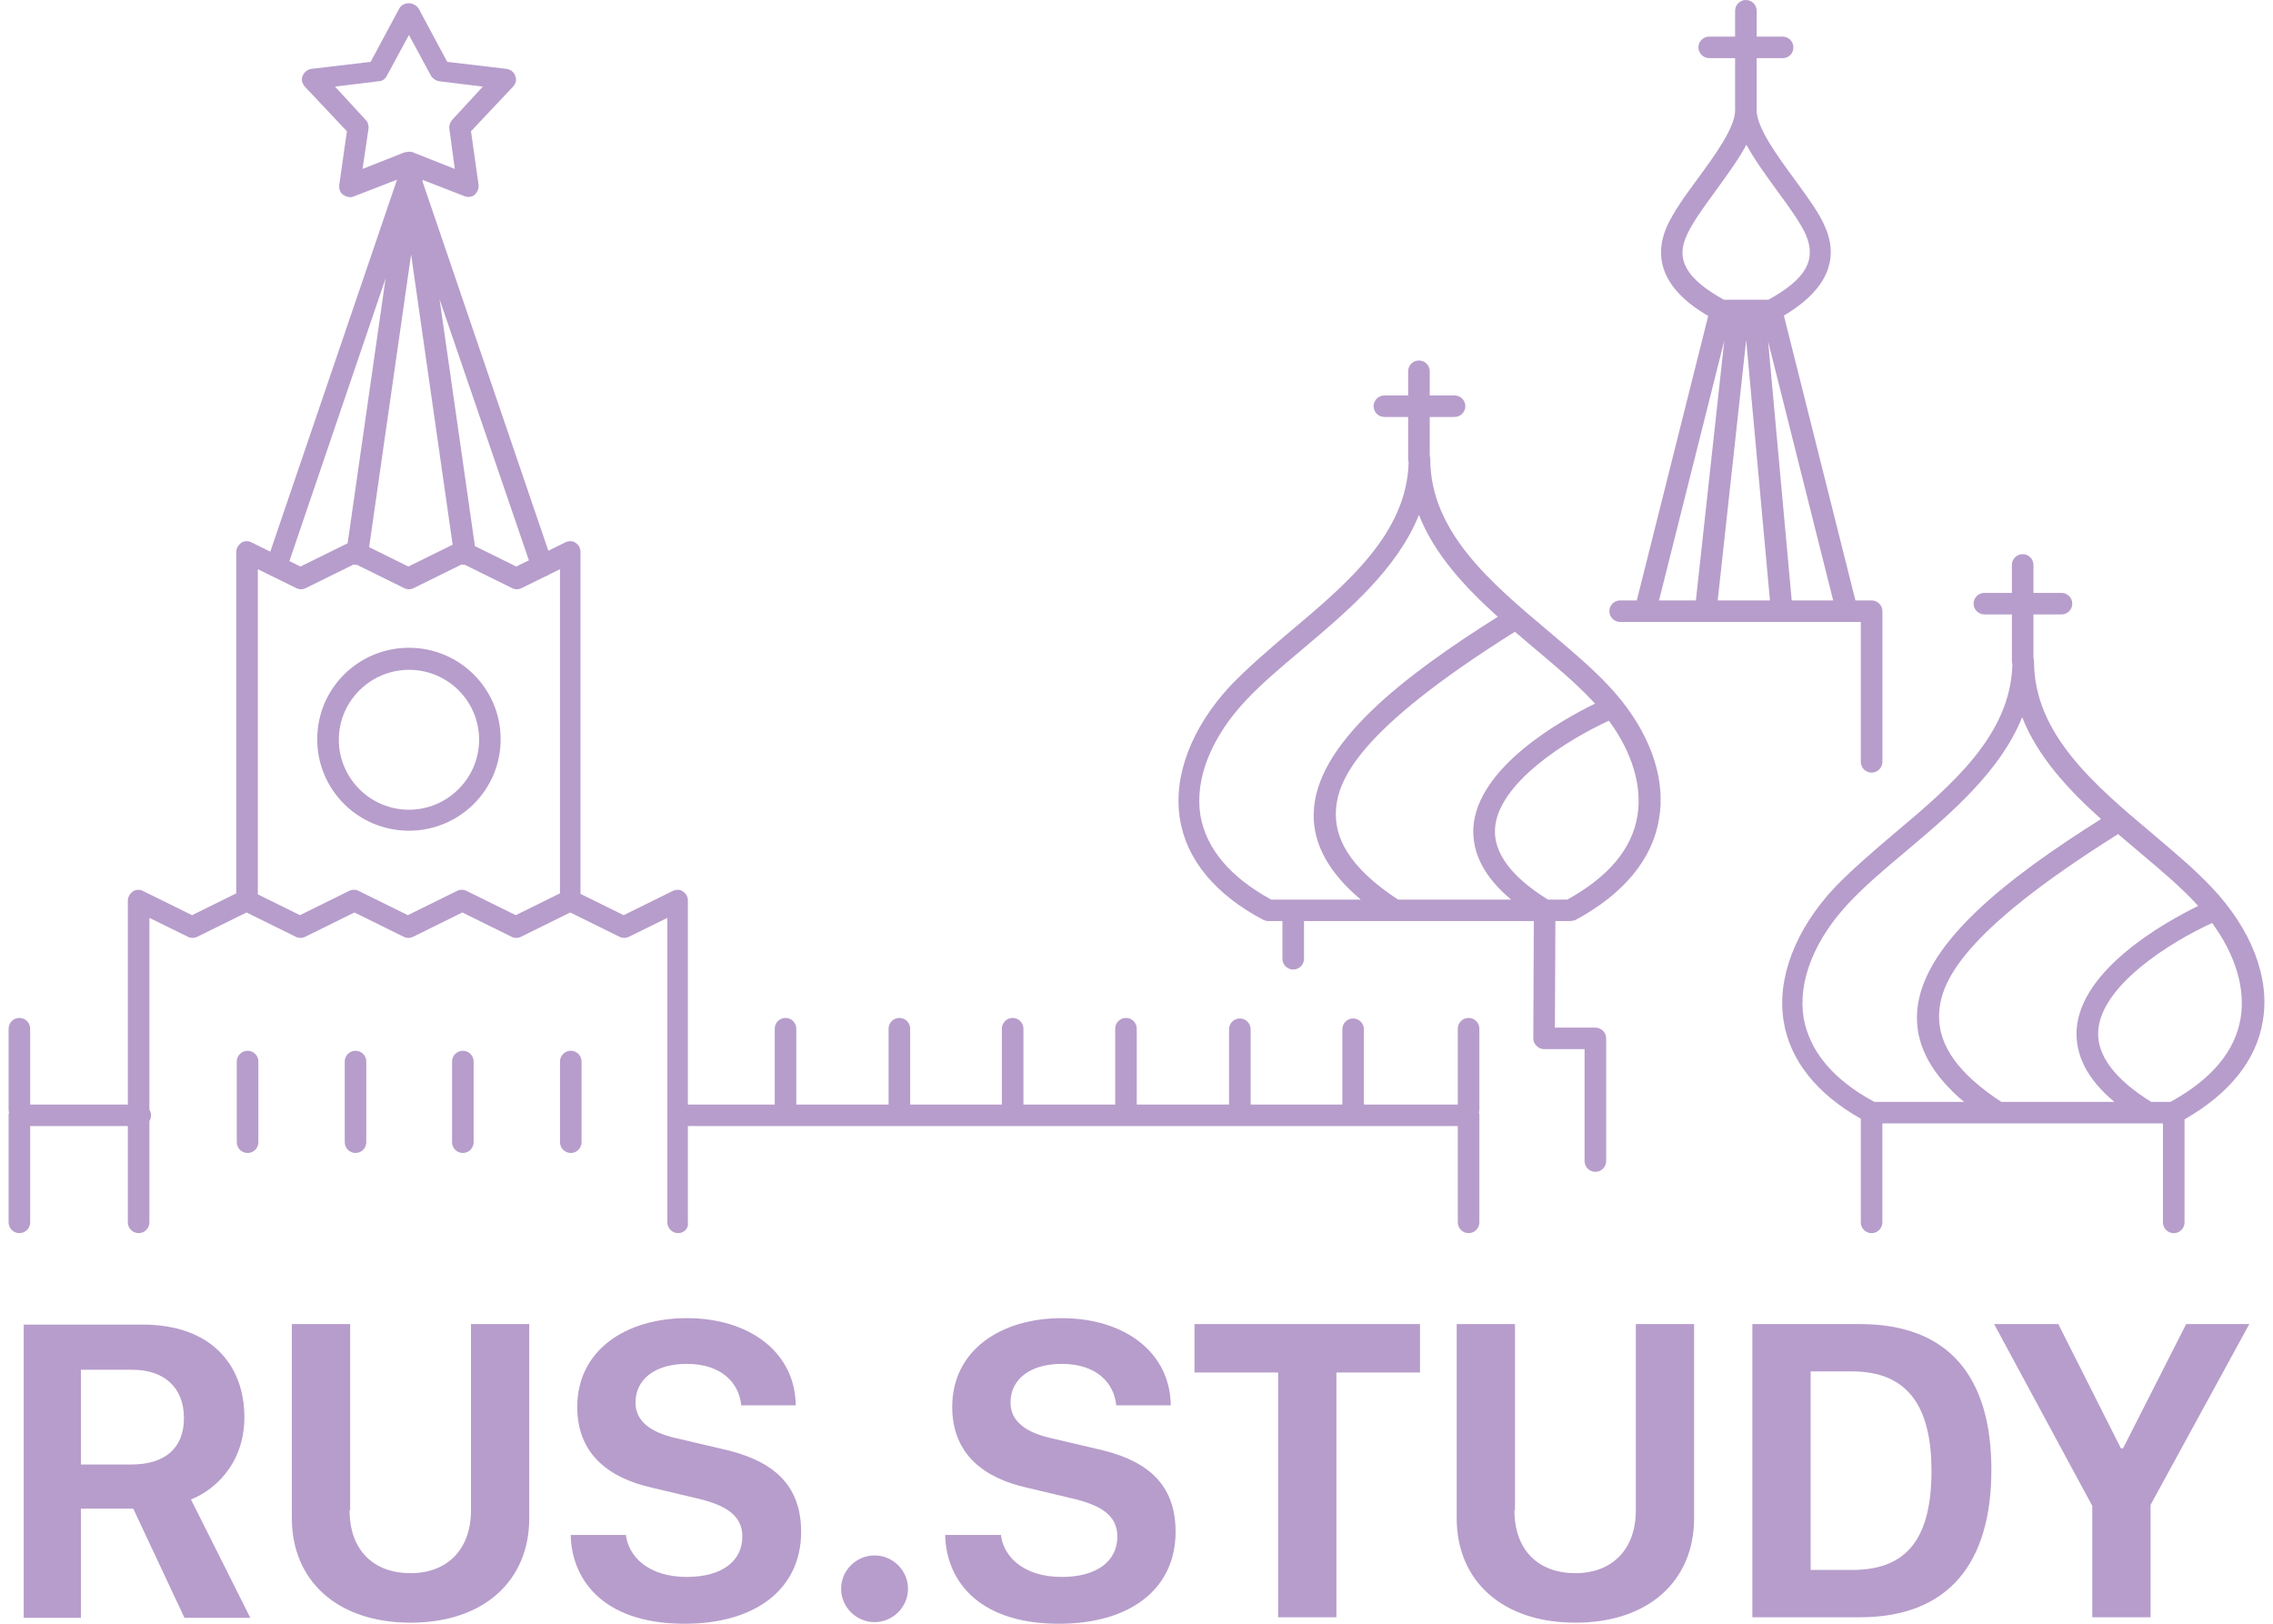 <svg width="70" height="50" viewBox="0 0 70 50" fill="none" xmlns="http://www.w3.org/2000/svg">
<path fill-rule="evenodd" clip-rule="evenodd" d="M53.437 3.355C53.436 3.341 53.435 3.327 53.435 3.313V1.79H52.638C52.455 1.79 52.305 1.64 52.305 1.458C52.305 1.276 52.455 1.127 52.638 1.127H53.435V0.331C53.435 0.149 53.584 0 53.767 0C53.95 0 54.099 0.149 54.099 0.331V1.127H54.897C55.08 1.127 55.23 1.276 55.23 1.458C55.23 1.64 55.096 1.79 54.897 1.79H54.099V3.313C54.099 3.328 54.099 3.342 54.097 3.356C54.099 3.369 54.099 3.383 54.099 3.396C54.099 3.926 54.714 4.771 55.262 5.517C55.306 5.577 55.348 5.636 55.391 5.694L55.394 5.698L55.394 5.699C55.727 6.158 56.031 6.577 56.193 6.958C56.851 8.417 55.616 9.311 54.937 9.718L57.14 18.489H57.638C57.821 18.489 57.971 18.638 57.971 18.82V23.459C57.971 23.642 57.821 23.791 57.638 23.791C57.456 23.791 57.306 23.642 57.306 23.459V19.152H56.959L56.957 19.152H56.874L56.861 19.152H49.895C49.712 19.152 49.563 19.003 49.563 18.82C49.563 18.638 49.712 18.489 49.895 18.489H50.407L52.607 9.729C51.93 9.336 50.68 8.439 51.341 6.958C51.54 6.528 51.889 6.031 52.272 5.517C52.82 4.771 53.435 3.926 53.435 3.396C53.435 3.382 53.436 3.368 53.437 3.355ZM54.451 10.512L56.455 18.489H55.178L54.451 10.512ZM54.508 18.489L53.776 10.472L52.899 18.489H54.508ZM51.092 18.489L53.103 10.481L52.227 18.489H51.092ZM53.086 9.228H54.465C55.628 8.582 55.944 8.002 55.611 7.223C55.445 6.859 55.113 6.395 54.747 5.898L54.697 5.829C54.364 5.37 54.021 4.898 53.783 4.457C53.546 4.898 53.203 5.37 52.87 5.829L52.82 5.898C52.454 6.395 52.122 6.859 51.956 7.223C51.59 7.985 51.923 8.582 53.086 9.228Z" fill="#B79DCB"/>
<path fill-rule="evenodd" clip-rule="evenodd" d="M9.769 22.764C9.769 24.321 11.032 25.58 12.594 25.58C14.155 25.58 15.418 24.321 15.418 22.764C15.418 21.206 14.155 19.947 12.594 19.947C11.032 19.947 9.769 21.206 9.769 22.764ZM10.434 22.78C10.434 21.587 11.414 20.626 12.594 20.626C13.79 20.626 14.754 21.587 14.754 22.78C14.754 23.973 13.773 24.934 12.594 24.934C11.397 24.934 10.434 23.956 10.434 22.78Z" fill="#B79DCB"/>
<path fill-rule="evenodd" clip-rule="evenodd" d="M14.322 6.047C14.355 6.064 14.405 6.064 14.438 6.064C14.505 6.064 14.588 6.03 14.621 5.997C14.704 5.914 14.754 5.799 14.737 5.683L14.505 4.042L15.8 2.667C15.884 2.584 15.917 2.452 15.867 2.336C15.834 2.22 15.717 2.137 15.601 2.121L13.773 1.905L12.893 0.265C12.826 0.166 12.71 0.099 12.594 0.099C12.461 0.099 12.344 0.166 12.295 0.265L11.414 1.905L9.586 2.121C9.47 2.137 9.37 2.22 9.32 2.336C9.271 2.452 9.304 2.568 9.387 2.667L10.683 4.042L10.45 5.683C10.434 5.799 10.467 5.931 10.566 5.997C10.666 6.064 10.783 6.097 10.899 6.047L12.227 5.533L8.324 16.987L7.741 16.7C7.642 16.65 7.525 16.65 7.426 16.716C7.342 16.783 7.276 16.882 7.276 16.998V27.509L5.914 28.181L4.402 27.435C4.302 27.386 4.186 27.386 4.086 27.452C4.003 27.518 3.937 27.618 3.937 27.734V34.013H0.929V31.677C0.929 31.494 0.78 31.345 0.597 31.345C0.414 31.345 0.265 31.494 0.265 31.677V34.162C0.265 34.193 0.269 34.224 0.277 34.253C0.269 34.282 0.265 34.312 0.265 34.344V37.641C0.265 37.823 0.414 37.972 0.597 37.972C0.78 37.972 0.929 37.823 0.929 37.641V34.675H3.937V37.641C3.937 37.823 4.086 37.972 4.269 37.972C4.452 37.972 4.601 37.823 4.601 37.641V34.518C4.633 34.468 4.651 34.408 4.651 34.344C4.651 34.28 4.633 34.221 4.601 34.17V28.264L5.781 28.844C5.881 28.893 5.98 28.893 6.08 28.844L7.592 28.098L9.104 28.844C9.204 28.893 9.303 28.893 9.403 28.844L10.915 28.098L12.427 28.844C12.527 28.893 12.627 28.893 12.726 28.844L14.238 28.098L15.75 28.844C15.85 28.893 15.95 28.893 16.049 28.844L17.561 28.098L19.073 28.844C19.173 28.893 19.273 28.893 19.372 28.844L20.552 28.264V37.641C20.552 37.823 20.702 37.972 20.885 37.972C21.067 37.972 21.217 37.823 21.184 37.641V34.675H44.895V37.641C44.895 37.823 45.044 37.972 45.227 37.972C45.41 37.972 45.559 37.823 45.559 37.641V34.344C45.559 34.312 45.555 34.282 45.546 34.252C45.554 34.224 45.559 34.193 45.559 34.162V31.677C45.559 31.494 45.41 31.345 45.227 31.345C45.044 31.345 44.894 31.494 44.894 31.677V34.013H42.003V31.694C42.003 31.511 41.854 31.362 41.671 31.362C41.488 31.362 41.339 31.511 41.339 31.694V34.013H38.515V31.694C38.515 31.511 38.365 31.362 38.182 31.362C37.999 31.362 37.85 31.511 37.85 31.694V34.013H35.008V31.677C35.008 31.494 34.859 31.345 34.676 31.345C34.493 31.345 34.344 31.494 34.344 31.677V34.013H31.518V31.677C31.518 31.494 31.369 31.345 31.186 31.345C31.003 31.345 30.854 31.494 30.854 31.677V34.013H28.03V31.677C28.03 31.494 27.88 31.345 27.698 31.345C27.515 31.345 27.365 31.494 27.365 31.677V34.013H24.523V31.677C24.523 31.494 24.374 31.345 24.191 31.345C24.008 31.345 23.859 31.494 23.859 31.677V34.013H21.184V27.734C21.184 27.618 21.134 27.518 21.034 27.452C20.951 27.386 20.818 27.386 20.718 27.435L19.206 28.181L17.877 27.525V16.998C17.877 16.882 17.827 16.783 17.727 16.716C17.644 16.65 17.511 16.65 17.412 16.7L16.887 16.959L13.02 5.612L13.01 5.539L14.322 6.047ZM12.66 7.835L11.368 16.849L12.576 17.445L13.94 16.773L12.66 7.835ZM14.219 17.38C14.251 17.39 14.286 17.395 14.321 17.395L15.767 18.108C15.866 18.158 15.966 18.158 16.066 18.108L16.794 17.75L16.809 17.745L16.814 17.744C16.85 17.733 16.883 17.715 16.912 17.692L17.245 17.528V27.509L15.883 28.181L14.371 27.435C14.272 27.386 14.172 27.386 14.072 27.435L12.56 28.181L11.048 27.435C10.948 27.386 10.849 27.386 10.749 27.435L9.237 28.181L7.941 27.541V17.528L9.12 18.108C9.22 18.158 9.32 18.158 9.419 18.108L10.893 17.381C10.911 17.387 10.929 17.392 10.948 17.395H10.998L12.443 18.108C12.543 18.158 12.643 18.158 12.743 18.108L14.219 17.38ZM14.626 16.817L13.537 9.217L16.288 17.254L15.899 17.445L14.626 16.817ZM10.706 16.729L11.875 8.573L8.913 17.277L9.253 17.445L10.706 16.729ZM12.71 4.689C12.677 4.672 12.627 4.672 12.594 4.672C12.58 4.672 12.566 4.675 12.55 4.678C12.527 4.683 12.5 4.689 12.461 4.689L11.165 5.202L11.347 3.976C11.364 3.877 11.331 3.761 11.264 3.694L10.317 2.667L11.663 2.502C11.763 2.502 11.863 2.435 11.912 2.336L12.594 1.077L13.275 2.336C13.325 2.419 13.424 2.485 13.524 2.502L14.87 2.667L13.923 3.694C13.856 3.777 13.823 3.877 13.84 3.976L14.006 5.202L12.71 4.689Z" fill="#B79DCB"/>
<path d="M19.272 47.233C19.339 47.929 19.97 48.559 21.15 48.559C22.246 48.559 22.861 48.062 22.861 47.316C22.861 46.687 22.396 46.355 21.465 46.14L20.07 45.809C18.824 45.527 17.777 44.831 17.777 43.324C17.777 41.567 19.289 40.59 21.15 40.59C23.094 40.59 24.489 41.65 24.506 43.274H22.828C22.762 42.594 22.23 41.998 21.15 41.998C20.186 41.998 19.571 42.462 19.571 43.191C19.571 43.738 20.003 44.102 20.817 44.284L22.23 44.616C23.576 44.914 24.672 45.544 24.672 47.167C24.672 48.94 23.26 50 21.083 50C18.458 50 17.594 48.526 17.577 47.266H19.272V47.233Z" fill="#B79DCB"/>
<path d="M12.644 48.443C11.514 48.443 10.766 47.747 10.766 46.504H10.783V40.772H8.988V46.753C8.988 48.658 10.368 49.967 12.644 49.967C14.92 49.967 16.299 48.658 16.299 46.753V40.772H14.505V46.504C14.505 47.73 13.757 48.443 12.644 48.443Z" fill="#B79DCB"/>
<path fill-rule="evenodd" clip-rule="evenodd" d="M5.881 46.173C6.562 45.908 7.526 45.113 7.526 43.638C7.526 42.031 6.496 40.772 4.352 40.789H0.73V49.818H2.491V46.455H4.103L5.681 49.818H7.709L5.881 46.173ZM5.665 43.672C5.665 44.599 5.067 45.096 4.053 45.096H2.491V42.18H4.086C5 42.18 5.665 42.677 5.665 43.672Z" fill="#B79DCB"/>
<path d="M27.963 48.923C27.963 48.36 27.498 47.896 26.933 47.896C26.368 47.896 25.903 48.36 25.903 48.923C25.903 49.486 26.368 49.95 26.933 49.95C27.498 49.95 27.963 49.486 27.963 48.923Z" fill="#B79DCB"/>
<path d="M30.821 47.233C30.887 47.929 31.519 48.559 32.698 48.559C33.795 48.559 34.41 48.062 34.41 47.316C34.41 46.687 33.945 46.355 33.014 46.14L31.619 45.809C30.372 45.527 29.325 44.831 29.325 43.324C29.325 41.567 30.837 40.59 32.698 40.59C34.642 40.59 36.038 41.65 36.055 43.274H34.377C34.31 42.594 33.779 41.998 32.698 41.998C31.735 41.998 31.12 42.462 31.12 43.191C31.12 43.738 31.552 44.102 32.366 44.284L33.779 44.616C35.124 44.914 36.204 45.544 36.204 47.167C36.204 48.94 34.792 50 32.615 50C29.99 50 29.126 48.526 29.109 47.266H30.821V47.233Z" fill="#B79DCB"/>
<path d="M39.362 42.263V49.801H41.156V42.263H43.731V40.772H36.786V42.263H39.362Z" fill="#B79DCB"/>
<path d="M46.639 46.504C46.639 47.747 47.387 48.443 48.517 48.443C49.63 48.443 50.378 47.73 50.378 46.504V40.772H52.172V46.753C52.172 48.658 50.793 49.967 48.517 49.967C46.24 49.967 44.861 48.658 44.861 46.753V40.772H46.656V46.504H46.639Z" fill="#B79DCB"/>
<path fill-rule="evenodd" clip-rule="evenodd" d="M61.327 45.262C61.327 42.412 60.031 40.772 57.273 40.772H53.966V49.801H57.273C60.014 49.801 61.327 48.128 61.327 45.262ZM57.04 48.343H55.761V42.23H57.04C58.835 42.23 59.483 43.423 59.483 45.295C59.483 47.581 58.552 48.343 57.04 48.343Z" fill="#B79DCB"/>
<path d="M64.435 49.801V46.372L61.411 40.772H63.388L65.316 44.599H65.382L67.326 40.772H69.27L66.23 46.339V49.801H64.435Z" fill="#B79DCB"/>
<path d="M7.625 35.504C7.442 35.504 7.292 35.355 7.292 35.173V32.687C7.292 32.505 7.442 32.356 7.625 32.356C7.808 32.356 7.957 32.505 7.957 32.687V35.173C7.957 35.355 7.808 35.504 7.625 35.504Z" fill="#B79DCB"/>
<path d="M10.617 35.173C10.617 35.355 10.766 35.504 10.949 35.504C11.132 35.504 11.281 35.355 11.281 35.173V32.687C11.281 32.505 11.132 32.356 10.949 32.356C10.766 32.356 10.617 32.505 10.617 32.687V35.173Z" fill="#B79DCB"/>
<path d="M14.254 35.504C14.071 35.504 13.922 35.355 13.922 35.173V32.687C13.922 32.505 14.071 32.356 14.254 32.356C14.437 32.356 14.586 32.505 14.586 32.687V35.173C14.586 35.355 14.437 35.504 14.254 35.504Z" fill="#B79DCB"/>
<path d="M17.246 35.173C17.246 35.355 17.395 35.504 17.578 35.504C17.761 35.504 17.91 35.355 17.91 35.173V32.687C17.91 32.505 17.761 32.356 17.578 32.356C17.395 32.356 17.246 32.505 17.246 32.687V35.173Z" fill="#B79DCB"/>
<path fill-rule="evenodd" clip-rule="evenodd" d="M39.494 28.363H39.062C39.013 28.363 38.964 28.347 38.915 28.331L38.913 28.33C37.434 27.552 36.537 26.475 36.337 25.215C36.121 23.89 36.703 22.382 37.916 21.09C38.448 20.544 39.062 20.013 39.727 19.45C41.495 17.965 43.327 16.415 43.381 14.231C43.371 14.2 43.366 14.166 43.366 14.132V12.84H42.635C42.452 12.84 42.302 12.691 42.302 12.508C42.302 12.326 42.452 12.177 42.635 12.177H43.366V11.431C43.366 11.249 43.516 11.1 43.699 11.1C43.881 11.1 44.031 11.249 44.031 11.431V12.177H44.795C44.977 12.177 45.127 12.326 45.127 12.508C45.127 12.691 44.977 12.84 44.795 12.84H44.031V14.03C44.041 14.062 44.047 14.096 44.047 14.132C44.047 16.369 45.908 17.942 47.703 19.45L47.82 19.549C48.439 20.074 49.013 20.56 49.514 21.09C49.658 21.242 49.793 21.396 49.919 21.553C49.922 21.557 49.925 21.56 49.928 21.564L49.937 21.574C50.874 22.749 51.297 24.052 51.092 25.215C50.893 26.458 49.996 27.535 48.517 28.33C48.502 28.334 48.489 28.337 48.476 28.341C48.429 28.353 48.39 28.363 48.351 28.363H47.9L47.885 31.644H49.131C49.314 31.644 49.464 31.793 49.464 31.975V35.753C49.464 35.935 49.314 36.084 49.131 36.084C48.949 36.084 48.799 35.935 48.799 35.753V32.307H47.553C47.47 32.307 47.386 32.273 47.32 32.207C47.254 32.141 47.22 32.058 47.22 31.975L47.236 28.363H42.939L42.933 28.363L42.927 28.363H40.159V29.523C40.159 29.706 40.009 29.855 39.827 29.855C39.644 29.855 39.494 29.706 39.494 29.523V28.363ZM41.907 27.701H39.145C37.883 27.005 37.152 26.143 36.969 25.116C36.786 23.989 37.301 22.697 38.381 21.554C38.858 21.047 39.441 20.555 40.058 20.035L40.142 19.964C41.522 18.804 43.033 17.512 43.698 15.855C44.172 17.065 45.114 18.08 46.126 18.992C43.263 20.797 40.473 22.909 40.457 25.083C40.444 26.006 40.936 26.887 41.907 27.701ZM43.055 27.701H46.538C45.712 27.014 45.325 26.263 45.376 25.464C45.511 23.617 48.08 22.175 49.12 21.667C49.086 21.629 49.051 21.592 49.015 21.554C48.538 21.046 47.953 20.553 47.334 20.031L47.254 19.964C47.056 19.797 46.854 19.627 46.653 19.454C41.784 22.511 41.139 24.055 41.139 25.083C41.139 25.993 41.762 26.855 43.055 27.701ZM46.041 25.514C46.134 24.115 48.246 22.789 49.549 22.193C50.26 23.163 50.577 24.195 50.428 25.116C50.261 26.143 49.53 27.005 48.267 27.701H47.67C46.545 27.003 45.992 26.258 46.041 25.514Z" fill="#B79DCB"/>
<path fill-rule="evenodd" clip-rule="evenodd" d="M57.306 37.641C57.306 37.824 57.455 37.973 57.638 37.973C57.821 37.973 57.97 37.824 57.97 37.641V34.593H61.501L61.511 34.593L61.52 34.593H66.611V37.641C66.611 37.824 66.761 37.973 66.944 37.973C67.127 37.973 67.276 37.824 67.276 37.641V34.467C68.656 33.682 69.493 32.64 69.685 31.445C69.918 30.119 69.336 28.612 68.107 27.32C67.607 26.79 67.034 26.305 66.415 25.781L66.296 25.679C64.501 24.172 62.64 22.598 62.64 20.361C62.64 20.325 62.634 20.291 62.623 20.258V18.92H63.487C63.67 18.92 63.819 18.77 63.819 18.588C63.819 18.406 63.67 18.257 63.487 18.257H62.623V17.396C62.623 17.213 62.474 17.064 62.291 17.064C62.108 17.064 61.959 17.213 61.959 17.396V18.257H61.111C60.928 18.257 60.779 18.406 60.779 18.588C60.779 18.77 60.928 18.92 61.111 18.92H61.959V20.361C61.959 20.396 61.964 20.429 61.974 20.46C61.92 22.645 60.088 24.194 58.32 25.679C57.655 26.243 57.041 26.773 56.509 27.32C55.296 28.612 54.714 30.119 54.93 31.445C55.121 32.646 55.946 33.681 57.306 34.45V37.641ZM61.633 33.93H65.115C64.289 33.243 63.902 32.492 63.953 31.693C64.088 29.846 66.656 28.405 67.696 27.896C67.662 27.858 67.627 27.821 67.592 27.783C67.115 27.276 66.532 26.785 65.915 26.265L65.83 26.193C65.632 26.026 65.431 25.857 65.229 25.684C60.361 28.741 59.716 30.284 59.716 31.312C59.716 32.222 60.339 33.084 61.633 33.93ZM64.703 25.221C63.691 24.31 62.748 23.294 62.275 22.084C61.61 23.741 60.098 25.033 58.719 26.193L58.636 26.263C58.019 26.783 57.435 27.276 56.958 27.783C55.877 28.926 55.362 30.219 55.545 31.345C55.728 32.372 56.459 33.251 57.722 33.93H60.485C59.513 33.116 59.022 32.235 59.035 31.312C59.051 29.139 61.84 27.026 64.703 25.221ZM66.844 33.93H66.248C65.122 33.232 64.568 32.487 64.617 31.743C64.711 30.344 66.822 29.018 68.125 28.422C68.836 29.392 69.153 30.424 69.004 31.345C68.838 32.372 68.107 33.234 66.844 33.93Z" fill="#B79DCB"/>
</svg>
